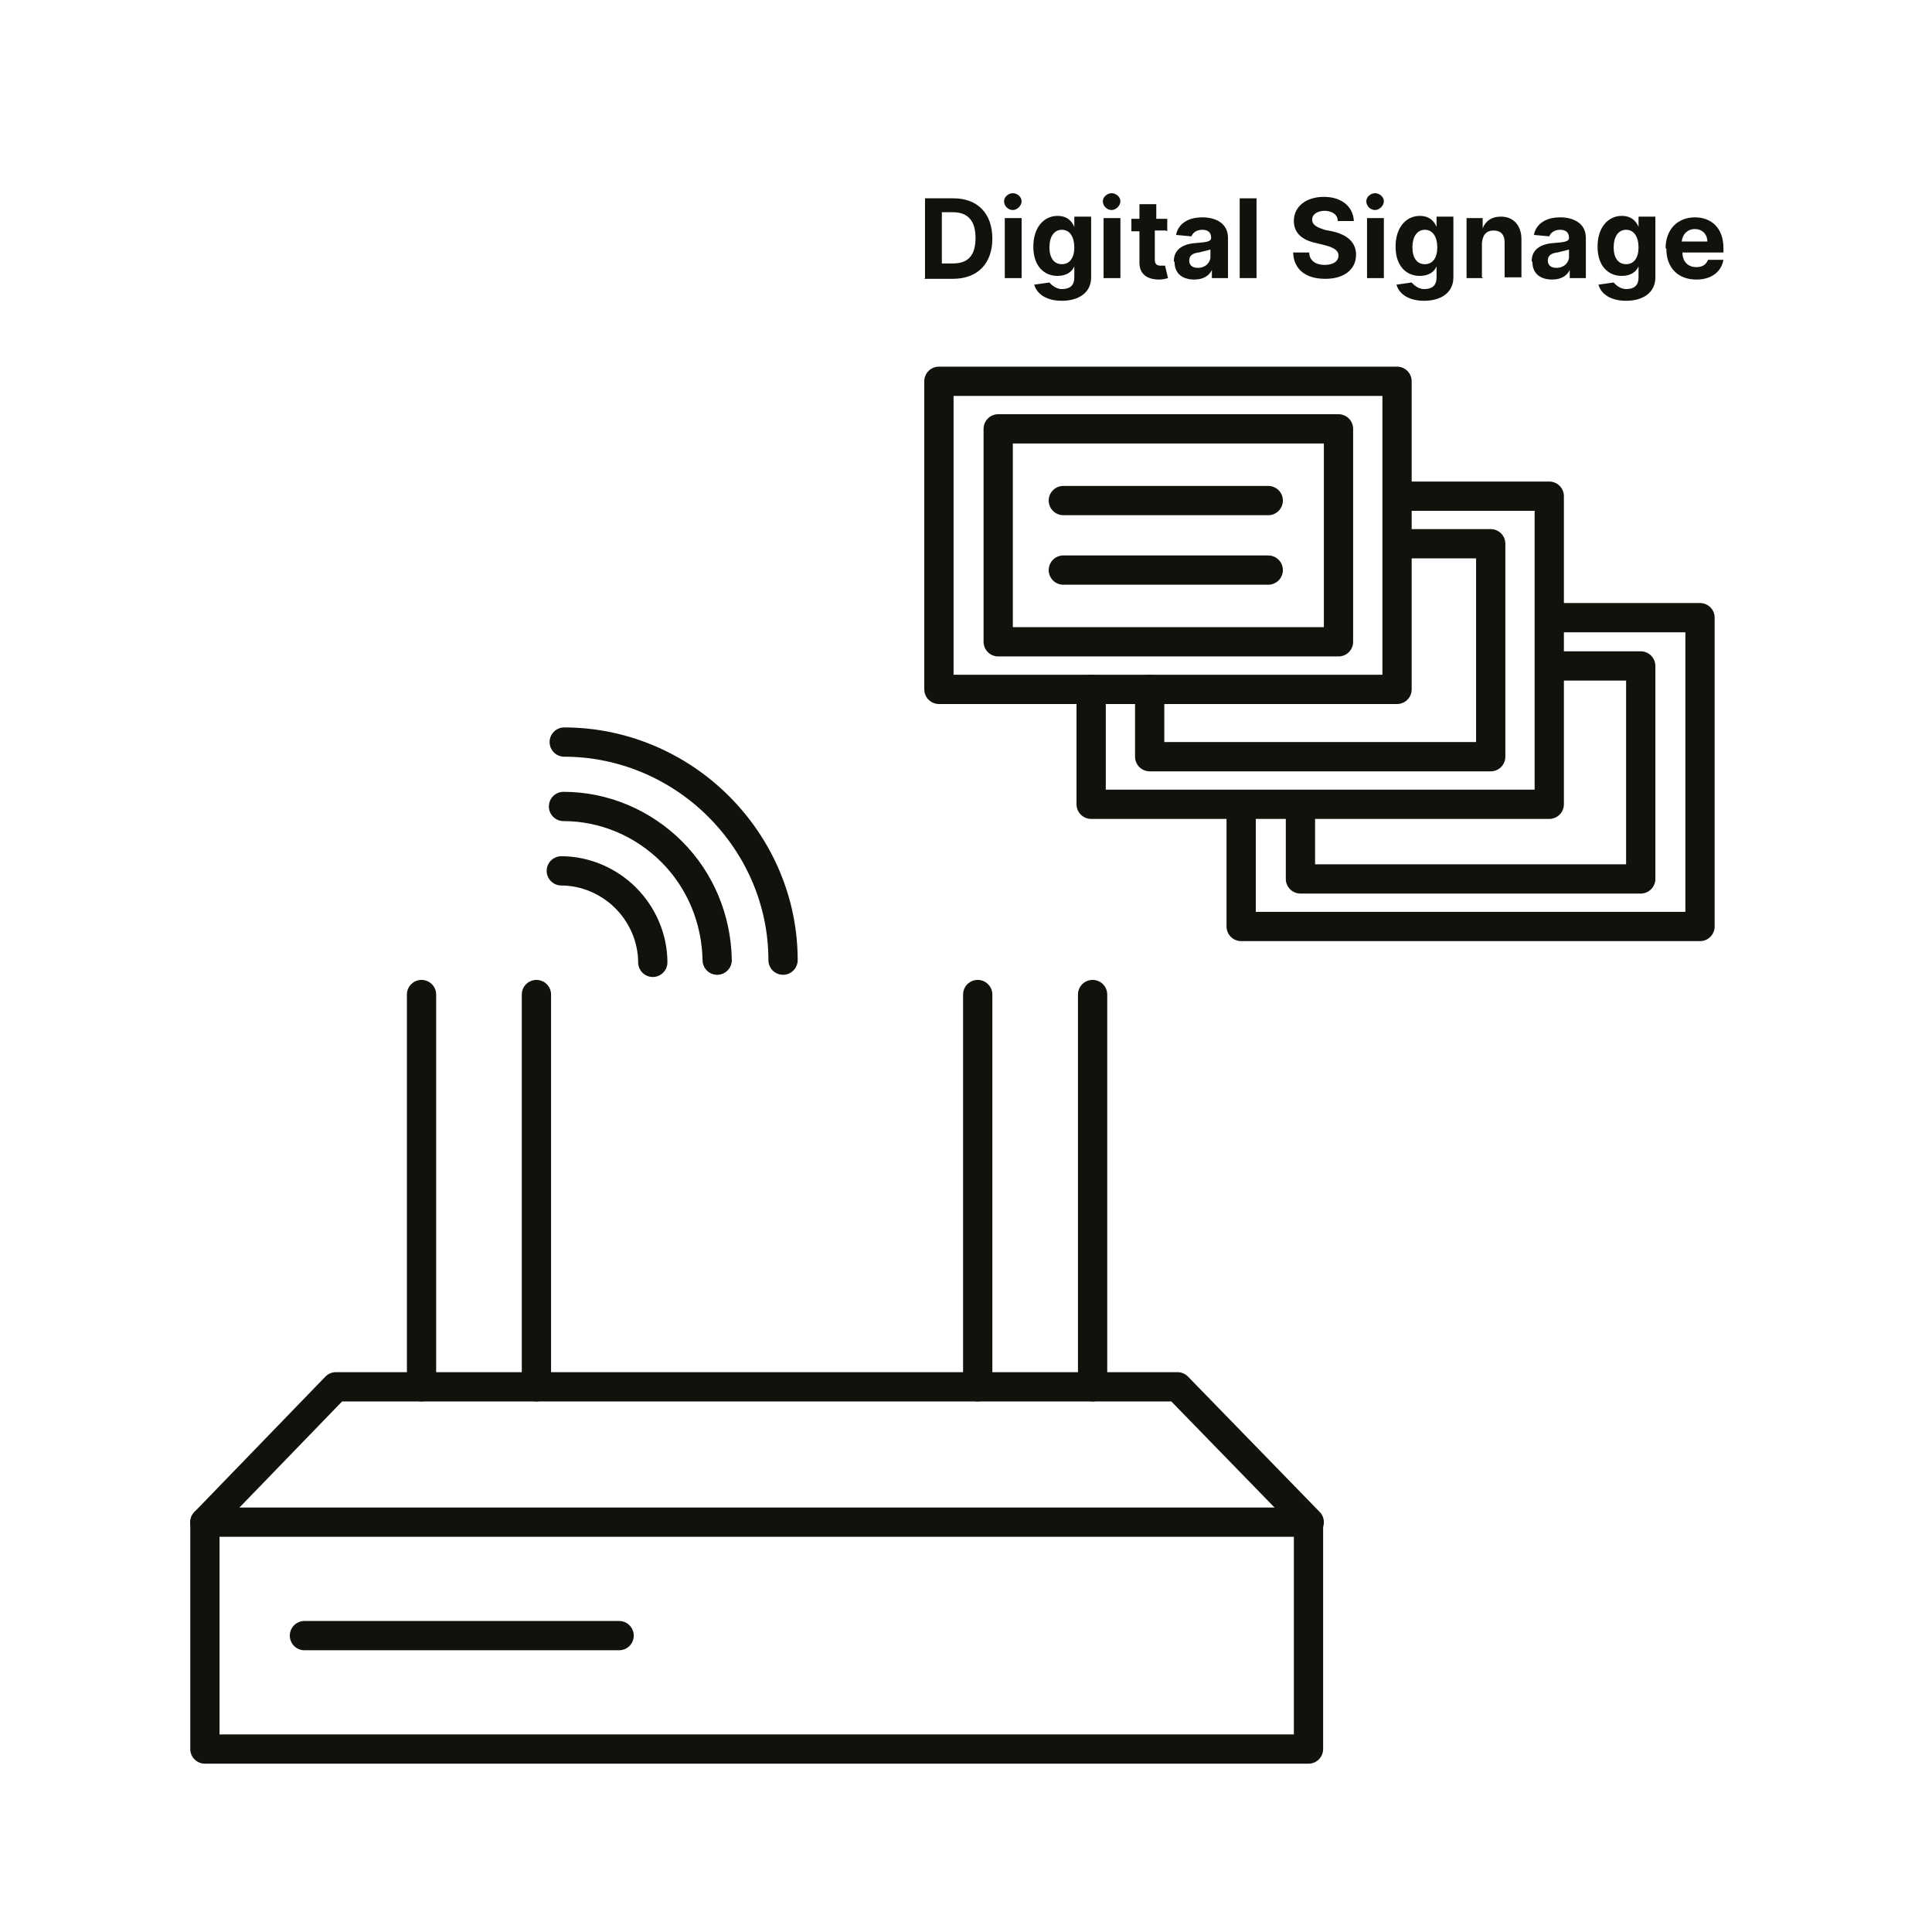 <?xml version="1.0" encoding="UTF-8"?>
<svg xmlns="http://www.w3.org/2000/svg" id="D" width="264" height="264" viewBox="0 0 26.4 26.4">
  <defs>
    <style>
      .cls-1 {
        fill: none;
        stroke: #12120d;
        stroke-linecap: round;
        stroke-linejoin: round;
        stroke-width: .4px;
      }

      .cls-2 {
        fill: #12120d;
        stroke-width: 0px;
      }
    </style>
  </defs>
  <g>
    <rect class="cls-1" x="2.8" y="20.8" width="15.08" height="3.1"></rect>
    <polyline class="cls-1" points="2.8 20.8 4.59 18.95 16.09 18.95 17.89 20.8"></polyline>
    <line class="cls-1" x1="8.46" y1="22.35" x2="4.16" y2="22.35"></line>
    <g>
      <g>
        <line class="cls-1" x1="5.76" y1="13.59" x2="5.76" y2="18.95"></line>
        <line class="cls-1" x1="7.33" y1="13.59" x2="7.33" y2="18.95"></line>
      </g>
      <g>
        <line class="cls-1" x1="13.36" y1="13.59" x2="13.36" y2="18.95"></line>
        <line class="cls-1" x1="14.93" y1="13.59" x2="14.93" y2="18.95"></line>
      </g>
    </g>
  </g>
  <g>
    <path class="cls-1" d="M7.71,10.14c.79,0,1.55.32,2.11.88s.88,1.31.88,2.1"></path>
    <path class="cls-1" d="M7.7,11.02c.56,0,1.09.23,1.48.62s.61.92.62,1.48"></path>
    <path class="cls-1" d="M7.67,11.9c.33,0,.65.14.88.37s.37.55.37.88"></path>
  </g>
  <g>
    <g>
      <path class="cls-2" d="M12.64,3.8v-1.09h.39c.33,0,.53.21.53.55s-.2.55-.54.55h-.39ZM13.02,3.6c.21,0,.31-.11.31-.35s-.11-.35-.31-.35h-.15v.7h.15Z"></path>
      <path class="cls-2" d="M13.72,2.75c0-.06.06-.11.12-.11s.12.05.12.11-.06.12-.12.12-.12-.05-.12-.12ZM13.73,2.98h.23v.82h-.23v-.82Z"></path>
      <path class="cls-2" d="M14.13,3.89l.21-.03s.07.09.17.09.17-.04.17-.16v-.15h0c-.03.07-.1.13-.23.13-.18,0-.33-.13-.33-.4s.15-.42.33-.42c.14,0,.2.08.23.15h0v-.14h.23v.83c0,.21-.17.32-.4.32-.22,0-.35-.1-.38-.23ZM14.68,3.38c0-.14-.06-.24-.17-.24s-.17.1-.17.24.06.23.17.23.17-.09.17-.23Z"></path>
      <path class="cls-2" d="M15.07,2.75c0-.06.06-.11.12-.11s.12.05.12.11-.06.12-.12.12-.12-.05-.12-.12ZM15.08,2.98h.23v.82h-.23v-.82Z"></path>
      <path class="cls-2" d="M15.93,3.15h-.15v.4c0,.06.03.08.08.08.02,0,.05,0,.06,0l.04.17s-.06.02-.12.02c-.16,0-.27-.07-.27-.23v-.43h-.11v-.17h.11v-.2h.23v.2h.15v.17Z"></path>
      <path class="cls-2" d="M16.04,3.57c0-.18.15-.24.31-.25.14-.01.2-.02.2-.07h0c0-.07-.04-.11-.12-.11-.08,0-.13.04-.15.09l-.21-.02c.03-.15.16-.24.36-.24.18,0,.35.08.35.28v.55h-.22v-.11h0c-.04.08-.12.13-.24.13-.16,0-.27-.08-.27-.24ZM16.54,3.5v-.09s-.11.03-.16.04c-.08.01-.13.04-.13.11s.05.1.12.1c.1,0,.17-.07.17-.15Z"></path>
      <path class="cls-2" d="M17.17,3.8h-.23v-1.09h.23v1.09Z"></path>
      <path class="cls-2" d="M18.11,2.88c-.11,0-.18.05-.18.12,0,.08.08.11.17.14l.1.02c.19.04.33.14.33.32,0,.2-.16.33-.42.33s-.43-.12-.44-.36h.22c0,.11.09.17.21.17s.19-.05.19-.13c0-.07-.07-.11-.19-.14l-.12-.03c-.19-.04-.3-.14-.3-.3,0-.2.17-.33.41-.33s.4.13.41.33h-.22c0-.09-.08-.14-.19-.14Z"></path>
      <path class="cls-2" d="M18.67,2.75c0-.06.06-.11.12-.11s.12.05.12.11-.06.12-.12.12-.12-.05-.12-.12ZM18.68,2.98h.23v.82h-.23v-.82Z"></path>
      <path class="cls-2" d="M19.08,3.89l.21-.03s.07.09.17.09.17-.04.17-.16v-.15h0c-.03.07-.1.13-.23.13-.18,0-.33-.13-.33-.4s.15-.42.33-.42c.14,0,.2.08.23.15h0v-.14h.23v.83c0,.21-.17.32-.4.32-.22,0-.35-.1-.38-.23ZM19.64,3.38c0-.14-.06-.24-.17-.24s-.17.1-.17.24.06.23.17.23.17-.09.17-.23Z"></path>
      <path class="cls-2" d="M20.27,3.8h-.23v-.82h.22v.14h0c.04-.1.12-.16.25-.16.17,0,.28.12.28.31v.52h-.23v-.48c0-.1-.05-.16-.15-.16s-.15.06-.16.17v.47Z"></path>
      <path class="cls-2" d="M20.93,3.57c0-.18.15-.24.31-.25.14-.01.2-.02.2-.07h0c0-.07-.04-.11-.12-.11-.08,0-.13.04-.15.09l-.21-.02c.03-.15.16-.24.36-.24.18,0,.35.08.35.28v.55h-.22v-.11h0c-.04.08-.12.13-.24.13-.16,0-.27-.08-.27-.24ZM21.44,3.5v-.09s-.11.03-.16.04c-.08.01-.13.04-.13.11s.05.1.12.1c.1,0,.17-.07.17-.15Z"></path>
      <path class="cls-2" d="M21.84,3.89l.21-.03s.07.09.17.09.17-.04.17-.16v-.15h0c-.03.07-.1.13-.23.13-.18,0-.33-.13-.33-.4s.15-.42.33-.42c.14,0,.2.08.23.15h0v-.14h.23v.83c0,.21-.17.32-.4.32-.22,0-.35-.1-.38-.23ZM22.39,3.38c0-.14-.06-.24-.17-.24s-.17.1-.17.24.06.23.17.23.17-.09.17-.23Z"></path>
      <path class="cls-2" d="M22.76,3.39c0-.25.16-.42.4-.42.22,0,.39.14.39.42v.06h-.56c0,.12.07.2.19.2.08,0,.13-.03.16-.1h.21c-.03.17-.17.27-.37.27-.25,0-.41-.16-.41-.42ZM23.33,3.3c0-.1-.07-.17-.17-.17s-.17.07-.18.17h.34Z"></path>
    </g>
    <g>
      <rect class="cls-1" x="13.64" y="5.86" width="4.65" height="2.91"></rect>
      <rect class="cls-1" x="12.83" y="5.21" width="6.26" height="4.21"></rect>
      <line class="cls-1" x1="14.53" y1="6.84" x2="17.33" y2="6.84"></line>
      <line class="cls-1" x1="14.53" y1="7.79" x2="17.33" y2="7.79"></line>
    </g>
    <g>
      <polyline class="cls-1" points="19.14 7.43 20.37 7.43 20.37 10.34 15.71 10.34 15.71 9.42"></polyline>
      <polyline class="cls-1" points="19.14 6.78 21.17 6.78 21.17 10.99 14.91 10.99 14.91 9.42"></polyline>
    </g>
    <g>
      <polyline class="cls-1" points="21.2 9.1 22.42 9.1 22.42 12.01 17.77 12.01 17.77 11.09"></polyline>
      <polyline class="cls-1" points="21.2 8.44 23.23 8.44 23.23 12.66 16.96 12.66 16.96 11.09"></polyline>
    </g>
  </g>
</svg>
